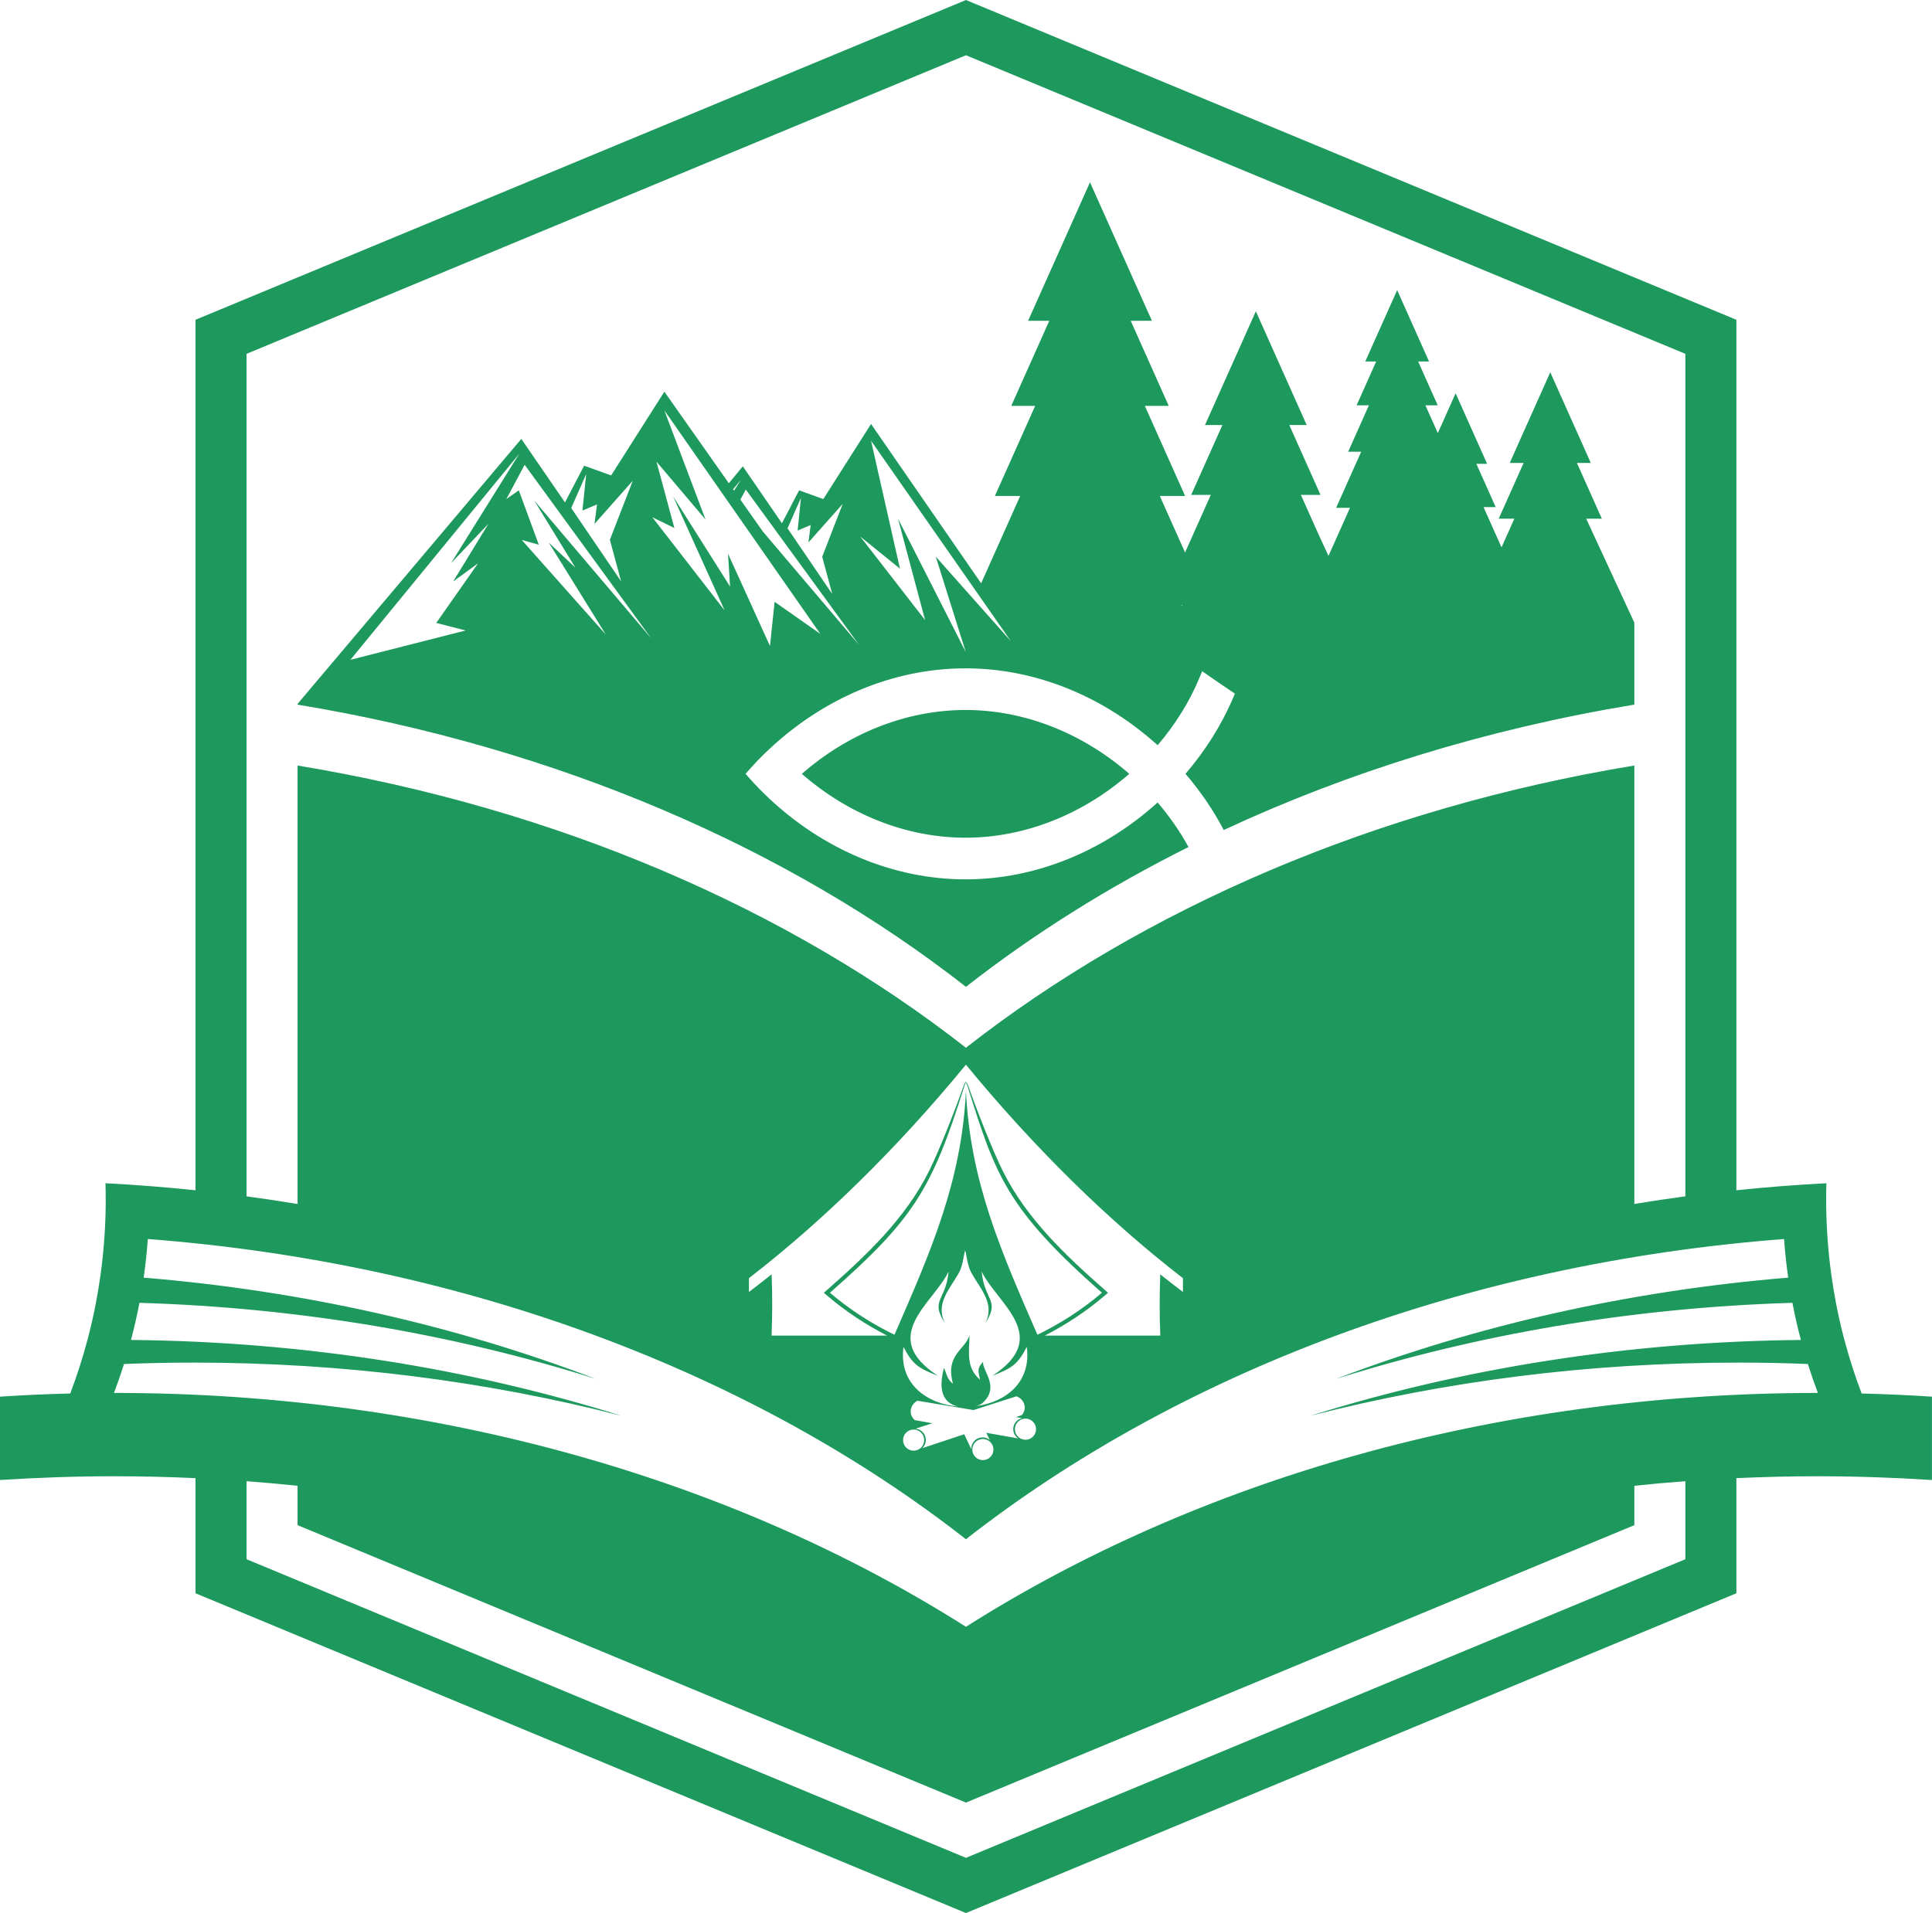 <?xml version="1.0" encoding="UTF-8" standalone="no"?><svg xmlns="http://www.w3.org/2000/svg" xmlns:xlink="http://www.w3.org/1999/xlink" fill="#000000" height="473.1" preserveAspectRatio="xMidYMid meet" version="1" viewBox="0.6 0.0 477.7 473.1" width="477.7" zoomAndPan="magnify"><g id="change1_1"><path d="M 184.266 115.328 L 193.941 129.41 L 198.184 121.27 L 204.176 123.422 L 215.973 104.859 L 243.195 144.262 L 252.848 122.66 L 246.59 122.66 L 256.547 100.383 L 250.637 100.383 L 260.043 79.34 L 254.801 79.34 L 270.109 45.082 L 285.422 79.34 L 280.18 79.34 L 289.582 100.383 L 283.672 100.383 L 293.629 122.66 L 287.367 122.66 L 293.617 136.633 L 299.977 122.398 L 295.125 122.398 L 302.848 105.117 L 298.543 105.117 L 311.117 76.98 L 323.691 105.117 L 319.387 105.117 L 327.109 122.398 L 322.258 122.398 L 326.621 132.16 L 329.078 137.48 L 334.391 125.594 L 330.965 125.594 L 337.164 111.715 L 333.945 111.715 L 339.07 100.238 L 336.031 100.238 L 340.871 89.398 L 338.172 89.398 L 346.059 71.754 L 353.941 89.398 L 351.242 89.398 L 356.086 100.238 L 353.039 100.238 L 356.113 107.113 L 360.512 97.273 L 368.301 114.707 L 365.637 114.707 L 370.418 125.41 L 367.414 125.41 L 371.863 135.367 L 375.035 128.273 L 371.168 128.273 L 377.324 114.496 L 373.891 114.496 L 383.914 92.07 L 393.938 114.496 L 390.508 114.496 L 396.66 128.273 L 392.793 128.273 L 404.703 153.996 L 404.703 174.262 C 368.199 180.297 333.984 190.914 303.18 205.277 C 300.578 200.305 297.367 195.633 293.723 191.383 C 298.539 185.762 302.594 179.414 305.488 172.602 L 305.938 171.547 L 304.988 170.906 C 303.133 169.645 301.27 168.391 299.426 167.105 L 297.844 165.996 L 297.18 167.605 C 294.699 173.641 291.074 179.332 286.832 184.305 C 273.805 172.52 257.047 165.289 239.34 165.289 C 221.145 165.289 203.957 172.922 190.789 185.285 C 189.031 186.93 187.352 188.656 185.758 190.461 L 184.941 191.383 L 185.758 192.305 C 187.355 194.105 189.031 195.836 190.789 197.48 C 203.957 209.84 221.145 217.477 239.34 217.477 C 257.047 217.477 273.805 210.246 286.832 198.461 C 289.715 201.84 292.316 205.555 294.465 209.484 C 274.465 219.48 256.012 231.086 239.434 244.059 C 195.488 209.668 138.363 184.875 74.172 174.266 L 74.172 174.086 L 129.5 108.547 L 140.297 124.258 L 145.027 115.176 L 151.711 117.574 L 164.871 96.867 L 180.812 119.516 Z M 239.441 13.664 L 61.555 87.512 L 61.555 295.871 C 65.789 296.441 69.992 297.07 74.172 297.762 L 74.172 189.328 C 138.363 199.934 195.488 224.727 239.434 259.121 C 283.387 224.727 340.508 199.934 404.703 189.324 L 404.703 297.762 C 408.879 297.07 413.086 296.438 417.316 295.871 L 417.316 87.508 Z M 61.555 366.324 L 61.555 385.617 L 239.441 459.469 L 417.316 385.617 L 417.316 366.324 C 413.09 366.641 408.883 367.016 404.703 367.453 L 404.703 377.195 L 239.441 445.805 L 74.172 377.191 L 74.172 367.453 C 69.992 367.016 65.781 366.641 61.555 366.324 Z M 48.938 365.566 C 42.277 365.262 35.57 365.102 28.805 365.102 C 19.297 365.102 9.887 365.43 0.582 366.027 L 0.582 345.414 C 6.336 345.039 12.133 344.777 17.969 344.629 C 18.809 342.414 19.594 340.176 20.32 337.902 L 20.316 337.902 C 21 335.77 21.633 333.609 22.215 331.422 L 22.219 331.422 C 23.039 328.332 23.754 325.191 24.359 322.012 L 24.355 322.012 C 24.781 319.773 25.148 317.512 25.465 315.234 L 25.469 315.234 C 25.898 312.102 26.223 308.938 26.434 305.734 L 26.469 305.164 L 26.48 305.023 L 26.488 304.879 L 26.504 304.598 L 26.523 304.312 L 26.531 304.172 L 26.535 304.027 L 26.547 303.883 L 26.555 303.746 L 26.562 303.602 L 26.566 303.48 L 26.566 303.457 L 26.574 303.316 L 26.582 303.172 L 26.598 302.887 L 26.602 302.746 L 26.609 302.602 L 26.613 302.5 L 26.613 302.461 L 26.621 302.312 L 26.625 302.172 L 26.633 302.031 L 26.641 301.887 L 26.645 301.746 L 26.648 301.602 L 26.652 301.516 L 26.652 301.457 L 26.656 301.316 L 26.664 301.172 L 26.668 301.027 L 26.672 300.887 L 26.68 300.598 L 26.68 300.527 L 26.688 300.453 L 26.691 300.312 L 26.703 299.746 L 26.703 299.738 L 26.707 299.594 L 26.707 299.449 L 26.711 299.418 L 26.715 299.16 L 26.719 299.02 L 26.723 298.73 L 26.723 298.551 L 26.727 298.441 L 26.73 298.156 L 26.73 298.012 L 26.734 297.867 L 26.734 297.562 L 26.738 297.438 L 26.738 296.566 C 26.738 295.25 26.719 293.938 26.68 292.629 C 34.176 293.02 41.594 293.605 48.938 294.371 L 48.938 79.086 L 239.441 0.004 L 429.934 79.086 L 429.934 294.371 C 437.277 293.605 444.695 293.02 452.188 292.629 C 452.145 293.938 452.129 295.25 452.129 296.566 L 452.129 297.148 L 452.133 297.293 L 452.133 297.723 L 452.137 297.867 L 452.137 298.156 L 452.141 298.441 L 452.145 298.551 L 452.145 298.73 L 452.152 299.02 L 452.156 299.16 L 452.16 299.418 L 452.16 299.594 L 452.168 299.738 L 452.168 299.746 L 452.18 300.312 L 452.184 300.453 L 452.188 300.527 L 452.188 300.598 L 452.195 300.887 L 452.203 301.027 L 452.211 301.316 L 452.215 301.457 L 452.219 301.516 L 452.223 301.602 L 452.227 301.746 L 452.23 301.887 L 452.238 302.031 L 452.246 302.172 L 452.25 302.312 L 452.254 302.461 L 452.254 302.5 L 452.262 302.602 L 452.27 302.746 L 452.273 302.887 L 452.285 303.172 L 452.293 303.316 L 452.301 303.457 L 452.301 303.48 L 452.309 303.602 L 452.316 303.746 L 452.324 303.883 L 452.328 304.027 L 452.34 304.172 L 452.348 304.312 L 452.363 304.598 L 452.371 304.738 L 452.383 304.879 L 452.391 305.023 L 452.398 305.164 L 452.434 305.734 C 452.645 308.938 452.973 312.102 453.402 315.234 L 453.406 315.234 C 453.719 317.512 454.09 319.773 454.516 322.012 L 454.512 322.012 C 455.113 325.191 455.828 328.332 456.648 331.422 L 456.656 331.422 C 457.234 333.609 457.867 335.77 458.555 337.902 L 458.551 337.902 C 459.273 340.176 460.062 342.414 460.902 344.629 C 466.738 344.777 472.531 345.039 478.289 345.414 L 478.289 366.027 C 468.98 365.43 459.574 365.102 450.062 365.102 C 443.305 365.102 436.59 365.262 429.934 365.566 L 429.934 394.039 L 239.441 473.125 L 48.938 394.039 Z M 28.805 344.492 C 109.055 344.492 182.543 366.242 239.434 402.332 C 296.328 366.242 369.816 344.492 450.062 344.492 L 450.09 344.492 C 449.195 342.137 448.367 339.75 447.605 337.336 C 441.883 337.105 436.121 336.992 430.332 336.992 C 393.316 336.992 357.742 341.629 324.566 350.156 C 361.996 338.441 402.941 331.797 445.879 331.391 C 445.078 328.371 444.379 325.312 443.785 322.207 C 403.898 323.422 365.848 330.02 330.883 341.047 C 365.137 327.957 402.859 319.273 442.746 315.98 C 442.293 312.832 441.949 309.645 441.723 306.43 C 362.516 312.484 291.672 339.809 239.434 380.68 C 187.195 339.809 116.355 312.484 37.148 306.43 C 36.918 309.645 36.578 312.832 36.125 315.98 C 76.008 319.273 113.73 327.957 147.984 341.047 C 113.023 330.02 74.973 323.422 35.082 322.207 C 34.488 325.312 33.789 328.371 32.988 331.391 C 75.926 331.797 116.871 338.441 154.301 350.156 C 121.129 341.629 85.555 336.992 48.539 336.992 C 42.742 336.992 36.984 337.105 31.266 337.336 C 30.5 339.75 29.676 342.137 28.781 344.492 Z M 223.996 333.105 C 226.273 337.586 227.824 338.395 232.512 340.258 C 217.578 330.523 231.406 322.328 235.152 314.465 C 234.43 321.914 230.457 321.406 234.344 327.402 C 231.711 322.516 235.41 318.867 237.66 314.855 C 238.699 313 238.82 310.676 239.238 309.188 C 239.652 310.676 239.781 313 240.816 314.855 C 243.059 318.867 246.766 322.516 244.133 327.402 C 248.02 321.406 244.051 321.914 243.324 314.465 C 247.066 322.328 260.898 330.523 245.965 340.258 C 250.648 338.395 252.203 337.586 254.477 333.105 C 255.656 341.879 249.258 346.754 242.016 347.742 C 242.609 347.527 243.211 347.305 243.645 346.895 C 247.934 342.84 243.32 338.926 243.684 336.762 C 242.273 338.438 242.359 338.695 242.922 341.234 C 239.41 338.18 240.25 334.52 240.312 330.227 C 239.238 333.848 234.242 335.043 236.234 342.199 C 234.844 341.27 234.617 339.699 234.02 338.258 C 232.426 344.141 233.996 347.02 237.453 347.852 C 229.812 347.191 222.762 342.281 223.996 333.105 Z M 287.496 330.309 C 287.289 325.398 287.281 320.344 287.48 315.164 C 289.352 316.656 291.223 318.113 293.09 319.527 L 293.09 316.113 C 274.918 302.066 256.617 284.23 239.434 263.312 L 239.434 263.309 L 239.434 263.312 L 239.434 263.309 L 239.434 263.312 C 222.25 284.23 203.953 302.066 185.781 316.113 L 185.781 319.527 C 187.648 318.113 189.52 316.656 191.391 315.164 C 191.59 320.344 191.582 325.398 191.371 330.309 L 219.93 330.309 C 214.629 327.59 209.613 324.262 205.184 320.477 L 204.297 319.727 L 205.164 318.961 C 214.77 310.516 224.473 301.355 230.281 289.684 C 232.652 284.918 236.414 275.488 238.785 268.738 C 238.977 268.207 239.059 267.988 239.391 267.527 C 239.723 267.895 239.871 268.137 240.035 268.602 C 242.406 275.359 246.199 284.887 248.59 289.684 C 254.395 301.355 264.102 310.516 273.703 318.961 L 274.57 319.727 L 273.688 320.477 C 269.258 324.262 264.242 327.59 258.941 330.309 Z M 226.312 353.555 C 227.754 353.453 229.004 354.535 229.109 355.977 C 229.211 357.418 228.125 358.668 226.688 358.766 C 225.246 358.871 223.996 357.789 223.895 356.348 C 223.789 354.91 224.875 353.656 226.312 353.555 Z M 238.992 268.773 C 230.992 294.172 226.469 301.539 205.809 319.715 C 210.906 324.066 216.402 327.5 221.758 330.105 C 230.875 309.215 238.387 292.066 239.434 269.773 C 240.484 292.066 247.992 309.215 257.109 330.105 C 262.469 327.5 267.969 324.066 273.062 319.715 C 249.441 298.938 246.684 290.496 239.844 268.672 C 239.719 268.27 239.598 268.039 239.406 267.672 C 239.246 268.051 239.117 268.379 238.992 268.773 Z M 244.473 354.352 L 245.328 356.133 C 244.699 355.609 243.855 355.367 242.988 355.543 C 241.617 355.82 240.688 357.062 240.762 358.422 L 239.016 354.711 L 228.629 358.16 C 229.223 357.605 229.574 356.797 229.512 355.918 C 229.414 354.52 228.301 353.441 226.945 353.336 L 231.137 351.992 L 226.805 351.223 C 225.195 349.887 225.535 347.457 227.426 346.422 L 241.309 348.73 L 251.926 345.324 C 253.945 346.074 254.637 348.43 253.234 349.988 L 251.781 350.469 L 253.305 350.723 C 251.977 351.02 251.031 352.254 251.137 353.652 C 251.203 354.531 251.668 355.281 252.34 355.742 Z M 241.062 359.016 C 240.77 357.605 241.688 356.223 243.102 355.938 C 244.516 355.648 245.895 356.562 246.184 357.98 C 246.469 359.395 245.559 360.77 244.145 361.059 C 242.727 361.348 241.348 360.434 241.062 359.016 Z M 253.961 350.852 C 252.52 350.961 251.438 352.211 251.547 353.652 C 251.652 355.094 252.906 356.172 254.348 356.066 C 255.789 355.957 256.867 354.703 256.762 353.266 C 256.652 351.82 255.398 350.742 253.961 350.852 Z M 198.855 191.383 C 210.074 201.168 224.348 207.176 239.34 207.176 C 254.328 207.176 268.605 201.168 279.82 191.383 C 268.605 181.598 254.328 175.59 239.34 175.59 C 224.348 175.59 210.074 181.594 198.855 191.383 Z M 292.969 149.586 L 292.762 149.613 L 292.855 149.832 Z M 189.207 131.438 L 213.023 159.504 L 185 121.07 L 183.664 123.566 Z M 182.105 121.348 L 183.805 118.629 L 181.859 121.004 Z M 128.984 112.227 L 112.125 139.277 L 121.375 129.535 L 112.637 143.82 L 118.809 139.312 L 108.465 154.062 L 115.723 155.926 L 87.242 163.18 Z M 130.324 114.949 L 161.582 157.828 L 132.688 123.777 L 142.867 140.391 L 136.285 134.188 L 150.371 156.906 L 129.605 133.535 L 133.82 134.715 L 128.883 121.27 L 125.797 123.426 Z M 145.539 117.25 L 141.84 125.648 L 154.176 143.781 L 151.398 133.5 L 157.055 118.898 L 147.598 129.562 L 148.215 124.75 L 144.613 126.266 Z M 164.871 101.5 L 203.43 156.773 L 192.129 148.836 L 190.984 159.77 L 180.602 136.926 L 181.117 145.066 L 167.027 122.758 L 179.781 150.984 L 161.891 127.918 L 167.34 130.582 L 162.918 114.176 L 175.051 128.496 Z M 198.645 123.129 L 195.324 130.66 L 206.387 146.914 L 203.895 137.699 L 208.969 124.609 L 200.488 134.164 L 201.043 129.852 L 197.816 131.211 Z M 215.973 109.008 L 250.539 158.562 L 231.977 137.664 L 239.387 161.246 L 222.637 128.273 L 229.34 153.367 L 213.301 132.691 L 223.121 140.637 L 215.973 109.008" fill="#1d995d" fill-rule="evenodd"/></g></svg>